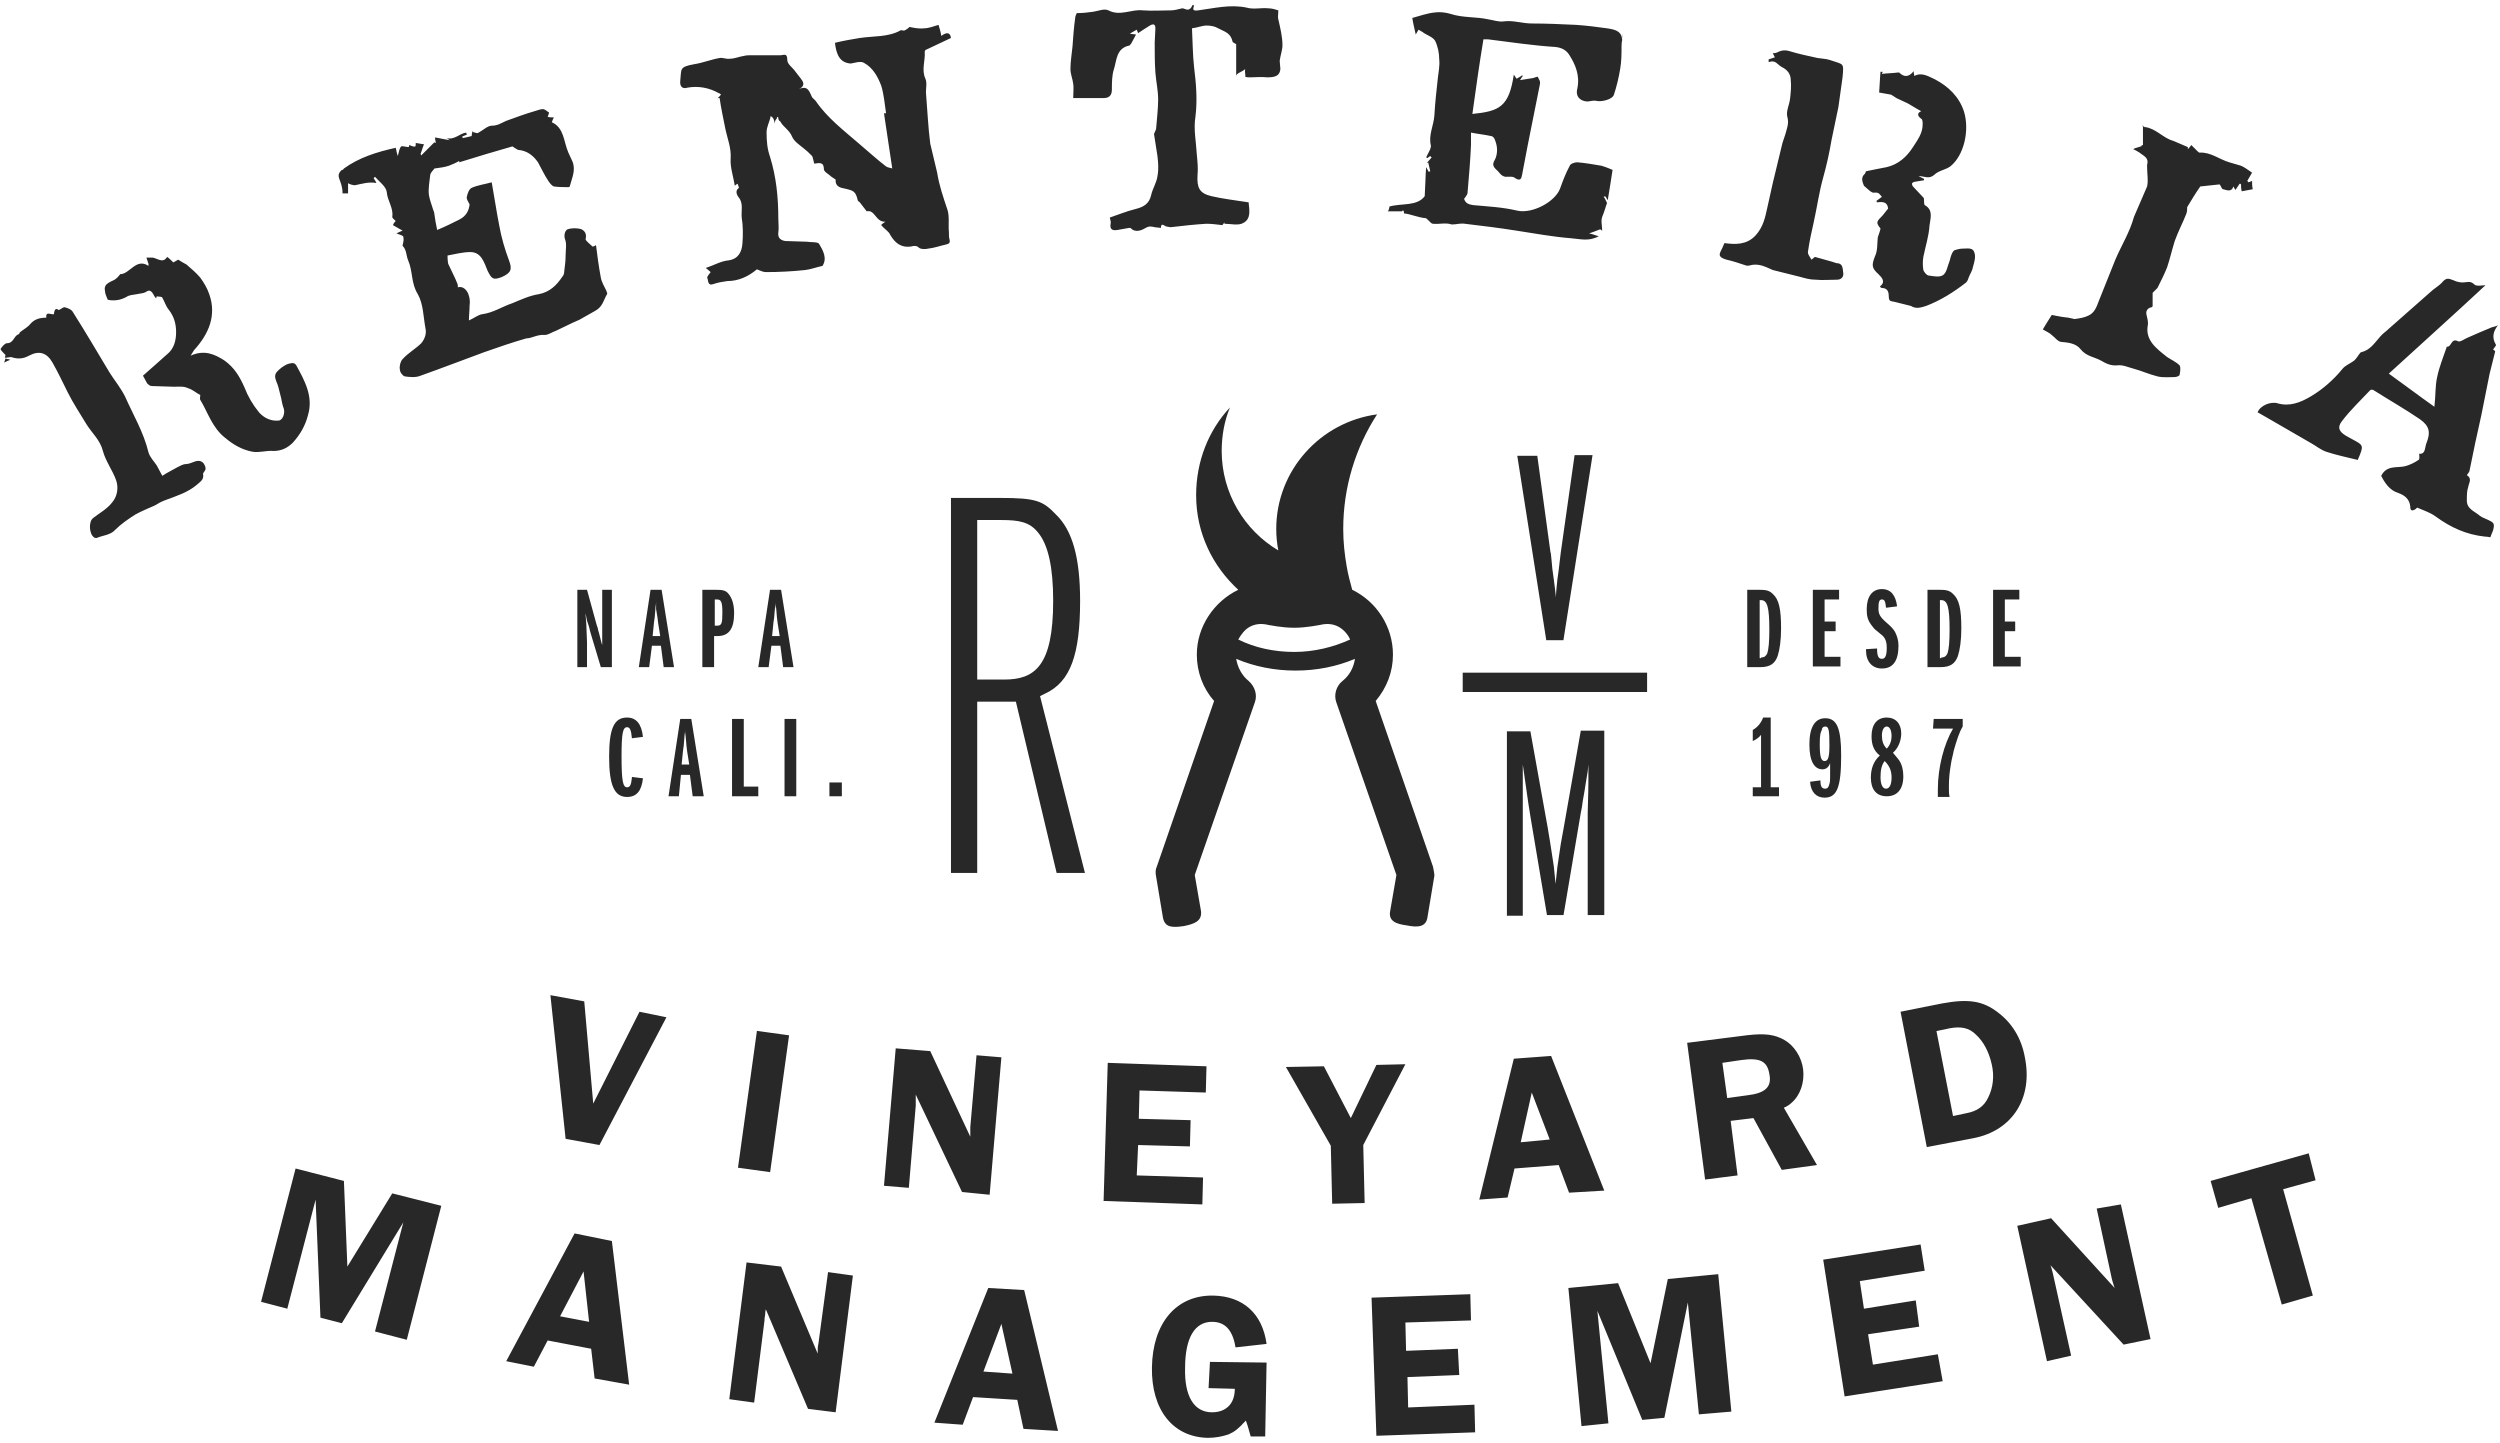 <svg width="362" height="209" viewBox="0 0 362 209" fill="none" xmlns="http://www.w3.org/2000/svg">
<g clip-path="url(#clip0_12_591)">
<path d="M87 96.6L85.5 91.6C85.4 91.1 85.2 90.4 85 89.9C84.9 89.5 84.9 89.3 84.8 88.8V89.1L84.9 90.4C84.9 91.1 85 92.4 85 93V96.6H83.6V85.4H85L86.4 90.5C86.5 90.8 86.6 91 86.6 91.2C86.8 91.8 86.9 92.4 87.1 93.1L87.2 93.4V85.4H88.6V96.6H87ZM96.1 96.6L95.7 93.5H94.4L94 96.6H92.5L94.2 85.4H95.8L97.6 96.6H96.1ZM95.3 90.2L95.2 89.4L95 88.2V87.1C95 87.6 94.9 87.8 94.9 88.2L94.8 89.4L94.7 90.1L94.5 92.1H95.6L95.3 90.2ZM101.7 96.6V85.4H103.6C104.7 85.4 105.1 85.5 105.5 86C106 86.6 106.3 87.5 106.3 88.8C106.3 91.1 105.5 92.1 103.9 92.1H103.4V96.6H101.7ZM103.8 90.6C104.5 90.6 104.6 90.3 104.6 88.7C104.6 87.1 104.4 86.8 103.8 86.8H103.5V90.6H103.8ZM113.4 96.6L113 93.5H111.7L111.3 96.6H109.8L111.5 85.4H113.1L114.9 96.6H113.4ZM112.6 90.2L112.5 89.4L112.4 88.2L112.3 87.4V87.1C112.3 87.6 112.3 87.8 112.2 88.2L112.1 89.4L112 90.1L111.8 92.1H112.9L112.6 90.2ZM93.1 112.7C92.9 114.5 92.2 115.4 90.8 115.4C89 115.4 88.2 113.8 88.2 109.6C88.2 105.5 88.9 103.9 90.8 103.9C92.1 103.9 92.9 104.8 93.1 106.7L91.5 106.9C91.4 105.7 91.2 105.3 90.8 105.3C90.2 105.3 90 106.1 90 109.5C90 113.1 90.2 114 90.8 114C91.2 114 91.4 113.7 91.5 112.6V112.5L93.1 112.7ZM100.3 115.3L99.9 112.2H98.6L98.3 115.3H96.8L98.5 104.1H100.1L101.9 115.3H100.3ZM99.5 108.8L99.4 108L99.3 106.8L99.2 106V105.7C99.2 106.2 99.1 106.4 99.1 106.8L99 108L98.9 108.7L98.7 110.7H99.8L99.5 108.8ZM106 115.3V104.1H107.7V113.9H109.8V115.3H106ZM113.6 115.3V104.1H115.3V115.3H113.6ZM120.1 115.3V113.3H121.9V115.3H120.1ZM253.1 85.4H254.7C255.7 85.4 256.2 85.5 256.7 86C257.6 86.8 257.9 88.2 257.9 91C257.9 92.7 257.7 94.1 257.4 95C257 96.1 256.3 96.6 254.9 96.6H253V85.4H253.1ZM255 95.2C255.5 95.2 255.7 95 255.9 94.6C256.1 94 256.2 92.9 256.2 91.2C256.2 87.9 255.9 86.9 255 86.9H254.8V95.3H255V95.2ZM262.5 96.6V85.4H266.3V86.8H264.2V90H265.8V91.4H264.2V95.1H266.5V96.5H262.5V96.6ZM271.8 93.9C271.8 95 272 95.4 272.5 95.4C273 95.4 273.2 94.9 273.2 93.8C273.2 92.9 273 92.3 272.3 91.8L271.7 91.3C271.4 91.1 271.2 90.8 270.9 90.4C270.4 89.7 270.3 89.1 270.3 88.2C270.3 86.4 271.1 85.3 272.5 85.3C273.8 85.3 274.5 86.2 274.7 87.8L273.1 88C273 87.1 272.9 86.8 272.5 86.8C272.1 86.8 272 87.2 272 88.1C272 88.9 272.2 89.3 273.1 90.1C273.8 90.7 274.1 91 274.4 91.5C274.7 92.1 274.9 92.7 274.9 93.5C274.9 95.7 274.1 96.8 272.5 96.8C271.1 96.8 270.2 95.8 270.2 94.2V94L271.8 93.9ZM279.2 85.4H280.8C281.8 85.4 282.3 85.5 282.8 86C283.7 86.8 284 88.2 284 91C284 92.7 283.8 94.1 283.5 95C283.1 96.1 282.4 96.6 281 96.6H279.1V85.4H279.2ZM281.1 95.2C281.6 95.2 281.8 95 282 94.6C282.2 94 282.3 92.9 282.3 91.2C282.3 87.9 282 86.9 281.1 86.9H280.9V95.3H281.1V95.2ZM288.6 96.6V85.4H292.4V86.8H290.3V90H291.8V91.4H290.3V95.1H292.6V96.5H288.6V96.6ZM253.8 115.3V114H255V106.4C254.8 106.7 254.3 107.1 253.8 107.3V105.7C254.5 105.3 255 104.7 255.3 103.9H256.4V114H257.6V115.3H253.8ZM263.6 113C263.6 113.9 263.8 114.2 264.3 114.2C264.6 114.2 264.8 114 264.9 113.5C265 113.2 265 112.9 265 112.5V110.5C264.8 111.1 264.4 111.4 263.9 111.4C262.7 111.4 262 110.2 262 107.8C262 105.3 262.8 104 264.3 104C266 104 266.6 105.5 266.6 109.4C266.6 114 266 115.5 264.2 115.5C263 115.5 262.2 114.7 262.1 113.2L263.6 113ZM263.5 107.8C263.5 109.6 263.7 110.2 264.2 110.2C264.7 110.2 264.9 109.7 264.9 107.9C264.9 105.7 264.8 105.2 264.3 105.2C264 105.2 263.8 105.4 263.8 105.7C263.6 106.1 263.5 106.4 263.5 107.8ZM271 106.6C271 104.9 271.8 103.9 273.2 103.9C274.5 103.9 275.3 104.8 275.3 106.2C275.3 107.2 274.9 108.3 274.1 109C274.6 109.6 274.7 109.7 275 110.1C275.4 110.7 275.6 111.5 275.6 112.4C275.6 114.3 274.7 115.3 273.2 115.3C271.7 115.3 270.9 114.3 270.9 112.6C270.9 111.3 271.3 110.2 272.2 109.4C271.3 108.7 271 107.8 271 106.6ZM272.3 112.5C272.3 113.6 272.6 114.2 273.1 114.2C273.6 114.2 273.9 113.6 273.9 112.6C273.9 111.6 273.6 110.9 272.9 110.2C272.5 110.7 272.3 111.4 272.3 112.5ZM273.9 106.6C273.9 105.7 273.6 105.2 273.2 105.2C272.8 105.2 272.5 105.7 272.5 106.5C272.5 107.3 272.7 107.9 273.2 108.4C273.7 107.9 273.9 107.2 273.9 106.6ZM280.6 115.3V114.3C280.6 111.1 281.5 107.7 282.8 105.5H279.9L280 104.1H284.2V105.2C283.7 106 283.3 107.3 282.9 108.7C282.8 109.3 282.6 109.9 282.5 110.6C282.3 111.8 282.2 112.7 282.2 113.9C282.2 114.7 282.2 114.9 282.3 115.4H280.6V115.3ZM0.8 51.9L0.6 52.5C1 52.3 1.2 52.2 1.5 52.1L1.2 52H1.1L0.8 51.9ZM128.9 34C129.6 35.2 130.5 35.9 131.9 35.7C132.3 35.6 132.7 35.5 133.1 35.9C133.4 36.1 134 36.1 134.4 36C135.3 35.9 136.1 35.6 137 35.4C137.4 35.3 137.6 35.2 137.5 34.7C137.4 34.4 137.4 34 137.4 33.6C137.3 32.5 137.5 31.4 137.2 30.4C136.6 28.6 136 26.9 135.7 25L134.7 20.8C134.4 18.5 134.3 16.1 134.1 13.7C134 12.9 134.3 12.1 134 11.4C133.4 10.1 134 8.8 133.9 7.5C133.9 7.4 134 7.2 134.1 7.2L137.7 5.5C137.6 4.7 137.1 4.6 136.3 5.2C136.2 4.5 136 4 135.9 3.6C135.2 3.8 134.5 4.1 133.8 4.1C133 4.2 132.2 4 131.7 3.9C131.4 4.2 131.2 4.3 131 4.4C130.8 4.5 130.5 4.3 130.4 4.4C128.6 5.4 126.5 5.2 124.5 5.5C123.3 5.7 122.1 5.9 120.9 6.2C121.1 7.9 121.6 9.1 123.2 9.2C123.8 9.1 124.6 8.8 125.1 9.1C126.4 9.8 127.1 11.1 127.6 12.4C128 13.7 128.1 15.1 128.3 16.4H128L129.2 24.4C129 24.3 128.6 24.3 128.3 24.1C127 23.1 125.8 22 124.5 20.9C122.2 18.9 119.8 17.1 118.1 14.6L117.6 14.1C117.2 13.3 117 12.3 115.7 12.9C116.7 12.4 116.3 11.8 115.9 11.3L115.2 10.4C114.8 9.8 114 9.3 114 8.7C114 7.6 113.5 8 113 8H108.7C108.4 8 108.1 8 107.7 8.1C107 8.2 106.4 8.5 105.7 8.5C105.2 8.6 104.6 8.3 104.2 8.4C103 8.6 101.8 9.1 100.5 9.3C98.3 9.7 98.7 10 98.5 11.7C98.4 12.6 98.9 12.9 99.5 12.7C101.1 12.4 102.7 12.7 104.1 13.5C104.2 13.5 104.3 13.6 104.4 13.7C104.2 13.9 104.1 14.1 103.9 14.2H104.2C104.4 15.6 104.7 17 105 18.5C105.3 20 105.9 21.4 105.8 22.9C105.7 24.2 106.2 25.6 106.4 26.9C106.5 26.8 106.6 26.7 106.8 26.6C106.9 26.8 107 27.2 107 27.2C106.4 27.6 106.7 28.2 106.9 28.5C107.7 29.4 107.3 30.5 107.4 31.5C107.6 32.7 107.6 34.1 107.5 35.3C107.4 36.5 106.9 37.5 105.5 37.7C104.4 37.8 103.4 38.4 102.2 38.8C102.7 39.2 102.9 39.4 102.9 39.4C102.7 39.7 102.4 40 102.4 40.2C102.6 40.6 102.4 41.5 103.4 41.1C104 40.9 104.6 40.8 105.3 40.7C107 40.7 108.4 40 109.6 39C110.1 39.2 110.5 39.4 110.9 39.4C112.8 39.4 114.7 39.3 116.6 39.1C117.4 39 118.2 38.7 119.1 38.5C119.8 37.4 119.2 36.3 118.6 35.3C118.4 35 117.4 35.1 116.8 35L113.7 34.9C113.1 34.8 112.6 34.5 112.7 33.7C112.8 33 112.7 32.3 112.7 31.6C112.7 28.6 112.4 25.6 111.5 22.7C111.1 21.6 111 20.4 111 19.2C111 18.3 111.4 17.8 111.6 16.8C111.8 17 112 16.9 112.2 17.9C112.2 17.9 112.2 17.5 112.3 17.4C112.4 17.3 112.5 17.1 112.5 17.1V17C112.6 16.9 112.7 16.9 112.7 17.1C112.7 17.2 112.7 17.3 112.8 17.4C112.8 17.5 112.9 17.5 113 17.6C113.4 18.4 114.3 18.8 114.7 19.8C115 20.5 115.8 21 116.4 21.5C116.8 21.8 117.1 22.1 117.6 22.6C117.7 22.8 117.8 23.3 117.9 23.7C118.6 23.6 119.3 23.4 119.3 24.5C119.3 24.9 120 25.2 120.4 25.6L121 26C120.9 27 121.7 27.2 122.3 27.3C123.6 27.6 123.9 27.7 124.2 29C124.2 29.1 124.4 29.2 124.5 29.3C124.8 29.7 125.1 30.1 125.5 30.6C126.7 30.3 126.8 32.2 128.2 32.1C127.8 32.4 127.6 32.5 127.6 32.6C128.1 33.2 128.7 33.5 128.9 34ZM78.9 48.5C79.4 48.5 79.9 48.1 80.5 47.9C81.6 47.4 82.7 46.8 83.9 46.3L86.2 45C87.3 44.4 87.4 43.4 87.9 42.6C88 42.5 87.8 42.2 87.8 42.1C87.5 41.5 87.1 40.8 87 40.2C86.7 38.6 86.5 37.1 86.3 35.5C86.1 35.6 86 35.7 85.8 35.7C85.4 35.3 84.7 34.8 84.8 34.6C85 33.8 84.6 33.4 84.2 33.2C83.6 33 82.8 33 82.2 33.2C81.9 33.3 81.6 33.9 81.8 34.6C82.1 35.3 81.9 36.2 81.9 37C81.9 37.8 81.8 38.5 81.7 39.3C81.7 39.6 81.6 39.9 81.4 40.1C80.6 41.3 79.6 42.3 78 42.6C76.7 42.8 75.4 43.4 74.2 43.9C72.7 44.4 71.4 45.3 69.8 45.5C69.2 45.6 68.6 46.1 67.9 46.4C67.9 45.6 68 44.9 68 44.2C68.2 42.7 67.4 41.3 66.3 41.6C66.3 41.4 66.3 41.2 66.2 41C65.8 40 65.3 39.1 64.9 38.2C64.8 37.8 64.8 37 64.8 37C65.9 36.8 67 36.5 68.1 36.5C69.7 36.5 70.1 38 70.6 39.2C71.2 40.4 71.4 40.6 72.7 40.1C74 39.5 74.2 39 73.7 37.7C73.1 36.1 72.6 34.4 72.3 32.7C71.9 30.7 71.6 28.6 71.2 26.4C70.1 26.7 69.2 26.8 68.3 27.2C67.9 27.4 67.7 28 67.6 28.5C67.5 28.8 67.8 29.2 68 29.6C67.9 30.5 67.5 31.3 66.5 31.8C65.5 32.3 64.5 32.8 63.3 33.3C63.1 32.4 63 31.7 62.9 31C62.9 30.8 62.8 30.6 62.7 30.3C62.5 29.6 62.2 28.9 62.1 28.2C62 27.2 62.2 26.3 62.3 25.3C62.4 24.9 62.8 24.6 62.9 24.4C63.7 24.3 64.4 24.2 65 24C65.5 23.8 66 23.6 66.5 23.3V23.5C69.1 22.7 71.7 21.9 74.2 21.2C74.5 21.4 74.8 21.6 75 21.7C76.3 21.8 77.2 22.5 77.9 23.5C78.4 24.4 78.8 25.3 79.4 26.2C79.6 26.5 79.9 26.9 80.2 27C80.9 27.1 81.7 27.1 82.4 27.1L82.5 27C82.8 25.8 83.4 24.7 82.9 23.4L82.3 22.1C81.6 20.5 81.7 18.5 79.9 17.7C80 17.4 80.1 17.2 80.2 17C79.8 17 79.5 17 79.3 16.9C79.4 16.7 79.5 16.4 79.5 16.3C79.2 16.1 78.9 15.8 78.6 15.8C78.2 15.8 77.8 16 77.4 16.1C76 16.5 74.7 17 73.3 17.5C72.6 17.8 72.1 18.2 71.2 18.2C70.6 18.2 69.9 18.9 69.3 19.2C69.2 19.3 69 19.3 68.8 19.2C68.6 19.2 68.5 19.1 68.4 19C68.4 19.2 68.3 19.4 68.3 19.7C67.9 19.8 67.5 19.9 67 20C67 19.9 67 19.9 66.9 19.8C67.1 19.7 67.3 19.6 67.6 19.5L67.5 19.2C66.6 19.3 65.8 20.3 64.7 20L65.1 20.3L63 19.9C63 20.3 63.1 20.5 63.1 20.7C63 20.7 62.9 20.6 62.9 20.6L61 22.5L60.9 22.3C61.1 21.8 61.2 21.3 61.4 20.9L60.2 20.7C60.2 21.2 60.2 21.3 59.8 21.2C59.7 21.2 59.5 21.1 59.3 21C59.2 21.1 59.2 21.3 59.2 21.3C58.8 21.3 58.3 21.1 58.1 21.2C57.8 21.5 57.8 21.9 57.6 22.6C57.4 22 57.4 21.7 57.3 21.4C54.6 22 52 22.8 49.8 24.4C49.8 24.4 49.6 24.7 49.5 24.6C48.4 25.6 49.6 26 49.6 28H50.4V26.5C50.4 26.6 51.2 26.9 51.5 26.8C52.5 26.6 53.4 26.3 54.5 26.5C54.4 26.2 54.2 26 54.1 25.8L54.3 25.6C54.9 26.3 55.9 27 56 27.8C56.1 29.1 57 30.1 56.8 31.4C56.8 31.6 57.1 31.8 57.3 32C57.2 32.1 57 32.3 56.9 32.6L58.3 33.4C58 33.5 57.8 33.6 57.4 33.8C57.9 34 58.4 34.1 58.4 34.3C58.5 34.7 58.4 35.1 58.3 35.5V35.6C58.9 36.2 58.8 37 59.1 37.7C59.8 39.3 59.5 41 60.5 42.6C61.3 44 61.3 45.9 61.6 47.5C61.8 48.3 61.5 49.1 61 49.7C60.2 50.5 59.1 51.1 58.3 52C58 52.3 57.8 53 57.9 53.5C57.9 53.9 58.3 54.4 58.6 54.5C59.3 54.6 60.2 54.7 60.9 54.4C64 53.3 67.1 52.1 70.1 51C72.1 50.3 74.1 49.6 76.2 49C77 49 77.8 48.4 78.9 48.5ZM203.3 30.9C204.3 31 205.3 31.5 206.5 31.6L206.6 31.7C207 32 207.2 32.4 207.5 32.4C208.4 32.5 209.3 32.2 210.2 32.5H210.3C210.9 32.5 211.5 32.3 212.1 32.4C214.6 32.7 217.1 33 219.6 33.4C222.2 33.8 224.9 34.3 227.5 34.5C228.8 34.6 230.1 35 231.5 34.2C231 34.1 230.7 33.9 230.1 33.8C230.7 33.6 231.2 33.4 231.7 33.2L232 33.4L231.9 32.1C231.9 31.9 231.9 31.7 232 31.4C232.3 30.7 232.5 29.9 232.7 29.4C232.5 29 232.4 28.7 232.2 28.5C232.3 28.5 232.4 28.4 232.4 28.4C232.5 28.5 232.6 28.6 232.8 29C233.1 27.3 233.3 25.8 233.5 24.6C233 24.4 232.8 24.3 232.5 24.2L231.9 24C230.7 23.8 229.6 23.6 228.4 23.5C228 23.5 227.4 23.7 227.3 24C226.7 25.1 226.3 26.2 225.9 27.3C225.2 29.2 221.9 31 219.7 30.5C217.6 30 215.5 29.9 213.3 29.7C212.6 29.6 212.2 29.4 212 28.8C212.2 28.5 212.5 28.2 212.5 27.9C212.7 25.6 212.9 23.3 213 21V19.2C214 19.4 215 19.5 215.9 19.7C216.1 19.7 216.3 19.9 216.4 20.1C216.8 21 216.9 21.9 216.6 22.8C216.4 23.4 215.8 23.8 216.7 24.6C217.1 24.9 217.3 25.5 218 25.6C218.5 25.6 219.1 25.5 219.4 25.8C220.2 26.3 220.3 25.8 220.4 25.3L221.2 21.1L223 12.1C223 11.9 223 11.7 222.9 11.6C222.8 11.4 222.7 11.1 222.6 11.1L222 11.3C221.4 11.4 220.8 11.5 220.1 11.6C220.3 11.3 220.4 11.1 220.5 11L220.4 10.9C220.2 11.1 219.9 11.2 219.6 11.4L219.2 10.8C218.5 15.5 217.1 16.1 213.2 16.5C213.7 12.9 214.2 9.3 214.8 5.7H215.5C218.7 6.1 222 6.6 225.2 6.8C226.2 6.9 226.8 7.3 227.2 7.9C228.1 9.3 228.8 10.9 228.4 12.8C228.1 13.9 228.7 14.6 229.8 14.7C230.2 14.7 230.7 14.5 231.1 14.6C231.9 14.8 233.5 14.4 233.7 13.7C234.1 12.5 234.4 11.2 234.6 10C234.8 8.9 234.8 7.7 234.8 6.6C234.8 6 235 5.5 234.9 4.9V6C234.9 4.6 234.1 4.3 232.7 4.1C231.3 3.9 229.7 3.7 228.2 3.6C226.1 3.5 223.9 3.4 221.8 3.4C220.4 3.4 219.1 2.9 217.7 3.1C217 3.2 216.2 2.9 215.5 2.8C213.7 2.4 211.8 2.6 210 2C209.3 1.8 208.5 1.7 207.8 1.8C206.7 1.9 205.6 2.3 204.5 2.6C204.6 3.3 204.8 4.1 205 5C205.3 4.5 205.4 4.3 205.4 4.3C205.7 4.5 206 4.6 206.2 4.8C206.7 5.1 207.5 5.4 207.8 5.9C208.2 6.7 208.4 7.7 208.4 8.6C208.5 9.5 208.3 10.4 208.2 11.3C208 13.1 207.8 14.9 207.7 16.7C207.6 18.2 206.8 19.6 207.2 21.1C207.2 21.3 207.1 21.5 207.1 21.6L206.5 22.8C206.6 22.8 206.7 22.9 206.7 22.9C206.8 22.8 206.9 22.7 207.1 22.6L207.3 22.8L206.6 23.6C206.7 23.6 206.8 23.5 206.8 23.5L207.1 24.8C207 24.8 207 24.8 206.9 24.9C206.8 24.7 206.7 24.6 206.5 24.2C206.4 25.6 206.4 26.8 206.3 28.4C205.2 29.9 203 29.4 201.2 29.9C201.1 30.5 201 30.6 200.9 30.6H203C203.3 30.2 203.3 30.9 203.3 30.9ZM361.7 47.1C361.3 47.3 361.1 47.3 360.8 47.4C359.6 47.9 358.4 48.4 357.3 48.9C356.8 49.1 356.2 49.6 355.9 49.4C354.9 48.9 355 50.3 354.3 50.2C353.8 51.7 353.2 53.1 352.9 54.6C352.6 55.9 352.7 57.2 352.5 58.9C350.1 57.2 348 55.6 345.9 54.1C350.7 49.7 355.4 45.5 359.9 41.3C359.5 41.3 358.6 41.5 358.3 41.2C357.7 40.6 357.2 40.9 356.6 40.9C356.2 40.9 355.7 40.8 355.3 40.6C354.7 40.4 354.3 40.1 353.7 40.8C353.2 41.4 352.4 41.8 351.8 42.4L345.9 47.6C345.5 48 345 48.3 344.6 48.8C343.8 49.7 343.2 50.7 341.9 51C341.8 51 341.7 51.2 341.6 51.3C341.4 51.6 341.2 51.9 340.9 52.2C340.4 52.6 339.6 52.9 339.2 53.4C337.9 55 336.3 56.4 334.6 57.4C333.1 58.3 331.5 58.9 329.8 58.4C328.8 58.1 327.3 58.7 326.9 59.7L328.3 60.5L334.7 64.2C335.4 64.6 336 65.1 336.8 65.4C338.3 65.9 339.8 66.2 341.4 66.6C342.3 64.5 342.3 64.5 340.6 63.6L339.7 63.1C338.7 62.5 338.4 61.9 339.1 61C340.3 59.4 341.8 58 343.2 56.5C343.3 56.4 343.6 56.4 343.7 56.5C345.9 57.9 348.2 59.2 350.4 60.7C351.8 61.7 352 62.6 351.3 64.3C351.1 64.9 351.2 65.8 350.3 65.7C350.3 66.1 350.4 66.5 350.2 66.6C349.6 67 349 67.3 348.3 67.5C347.1 67.8 345.6 67.3 344.8 68.9C345.3 69.9 346 71 347.3 71.4C348.2 71.7 348.9 72.3 349 73.3C349 73.9 349.2 74.1 349.8 73.7L350 73.5C350.9 73.9 351.9 74.2 352.7 74.8C354.9 76.4 357.1 77.4 359.8 77.7C360.2 77.7 360.5 77.8 360.6 77.8C360.8 77.3 360.9 77 361 76.8C361.1 76.3 361.3 75.8 360.7 75.5C360.2 75.2 359.5 75 359.1 74.7C358.3 74 357.1 73.7 357.2 72.3C357.2 71.7 357.2 71.1 357.4 70.5C357.5 69.9 358 69.3 357.2 68.8C357.4 68.5 357.6 68.3 357.6 68.1L358.4 64.2L359.3 60.1L360.5 54.1L361.3 50.9C361.3 50.8 361.1 50.7 361 50.6C361.2 50.3 361.5 50 361.4 49.9C360.8 48.9 361 48 361.7 47.1ZM185.1 2.8C185 2.5 185.1 2.1 185.1 1.5C184.8 1.4 184.2 1.2 183.6 1.2C182.6 1.1 181.5 1.4 180.5 1.1C178.1 0.6 175.8 1.2 173.5 1.5C172.7 1.6 172.7 1.4 172.9 0.8L172.7 0.7C172.6 0.9 172.5 1.1 172.4 1.2C172.3 1.3 172.1 1.4 172 1.4C171.7 1.4 171.4 1.2 171.2 1.2C170.7 1.3 170.1 1.5 169.6 1.5C168.2 1.5 166.8 1.6 165.5 1.5C163.8 1.3 162.2 2.4 160.5 1.5C159.9 1.2 159 1.6 158.3 1.7C157.6 1.8 156.8 1.9 155.9 1.9C155.9 2 155.7 2.3 155.7 2.5C155.5 3.9 155.4 5.3 155.3 6.7C155.2 7.8 155 8.9 155 10C155 10.7 155.3 11.4 155.4 12.1C155.5 12.7 155.4 13.4 155.4 14.2H159.8C160.5 14.2 161 13.9 161 13C161 12 161 10.9 161.3 10C161.7 8.8 161.6 7 163.5 6.6C163.6 6.6 163.7 6.4 163.8 6.3L164.5 5C164.3 5 164 4.9 163.6 4.9C164 4.6 164.3 4.5 164.6 4.3L164.8 4.8C165.4 4.4 166 4 166.5 3.7C167 3.4 167.3 3.5 167.3 4.1L167.2 6.2C167.2 7.6 167.2 9.1 167.3 10.5C167.4 11.8 167.7 13.1 167.7 14.4C167.7 15.8 167.5 17.3 167.4 18.7L167.1 19.4L167.6 22.6C167.7 23.5 167.8 24.5 167.6 25.5C167.5 26.4 166.9 27.3 166.7 28.2C166.4 29.6 165.5 30 164.3 30.3C163.1 30.6 161.9 31.1 160.7 31.5C160.8 31.9 160.9 32.2 160.8 32.5C160.7 33.3 161.2 33.4 161.8 33.3L163.5 33H163.7C164.4 33.8 165.4 33.3 165.9 33C166.4 32.7 166.8 32.8 167.2 32.9L168.1 33C168.1 32.1 168.7 32.8 168.9 32.8L169.5 32.9C171.2 32.7 173 32.5 174.7 32.4C175.4 32.4 176.2 32.5 177 32.6L177.3 32.2V32.4C178.2 32.4 179.3 32.7 180 32.3C181.2 31.7 180.9 30.4 180.8 29.3C178.9 29 177.1 28.8 175.4 28.4C173.7 28 173.3 27.2 173.4 25.4C173.5 24.4 173.4 23.4 173.3 22.4C173.2 20.5 172.8 18.7 173.1 16.9C173.4 14.5 173.2 12.1 172.9 9.7C172.7 7.9 172.7 6 172.6 4.1C173.4 4 174.1 3.7 174.7 3.7C175.3 3.7 175.9 3.8 176.4 4.1C177.3 4.6 178.2 4.7 178.5 6.1L179 6.4V11C179 10.6 179.9 10.4 180.3 10C180.2 10.5 180.4 10.8 180.3 11.1C180.5 11.2 180.8 11.2 181 11.2C181.8 11.2 182.7 11.1 183.5 11.2C184.8 11.2 185.3 10.9 185.4 10L185.3 8.8C185.4 8 185.7 7.3 185.7 6.5C185.7 5.4 185.4 4.1 185.1 2.8ZM321.9 27.4C322.4 27.5 323.1 27.9 323.4 27C323.5 27.2 323.6 27.4 323.7 27.5L324.3 26.6C324.4 26.6 324.4 26.6 324.5 26.7C324.5 27 324.5 27.3 324.6 27.7C325.2 27.6 325.7 27.5 326.2 27.4C326.1 27 326.1 26.6 326.1 26.2L325.6 26.4L325.4 26.2L326.1 25C325.5 24.6 325 24.2 324.5 24L322.8 23.5C321.4 23.1 320.1 22 318.5 22.1C318.4 22.1 318.3 22 318.2 21.9L317.3 21C317.1 21.3 317 21.4 316.8 21.6V21.3L315.4 20.7L314.7 20.4C313.2 20 312.2 18.6 310.6 18.4C310.2 18.4 310.7 18.4 310.4 18.3C310.1 18.3 310.3 18.2 310.3 18.1V21C310.3 21 309.7 21.1 310.2 21.1C309.9 21.3 309.1 21.4 308.9 21.6C309.3 21.8 309.5 21.9 309.8 22.1C310.4 22.6 311.2 22.8 310.9 23.9V24.2C310.9 25.2 311.1 26.1 310.9 27L309 31.4C308.4 33.6 307.2 35.5 306.3 37.6L303.9 43.6C303.6 44.4 303.3 45.3 302.4 45.7C301.8 46 301.1 46.1 300.4 46.2L299.5 46L298.7 45.9C298.1 45.8 297.5 45.7 297.1 45.6C296.6 46.4 296.2 47 295.8 47.7C296.3 48 296.8 48.2 297.2 48.6C297.6 48.9 297.9 49.4 298.4 49.5C299.5 49.6 300.6 49.7 301.3 50.6C302.1 51.6 303.3 51.7 304.2 52.2C304.9 52.6 305.6 53 306.6 52.9C307.4 52.8 308.2 53.2 309 53.4C310.1 53.7 311.2 54.2 312.4 54.5C313.2 54.7 314.1 54.6 314.9 54.6C315.2 54.6 315.6 54.4 315.6 54.3C315.7 53.8 315.8 53.2 315.6 52.9C315.1 52.4 314.4 52.1 313.8 51.7C312.3 50.5 310.6 49.3 311 47.1C311.1 46.6 310.9 46 310.8 45.5C310.7 45 311 44.6 311.5 44.5C311.6 44.5 311.7 44.4 311.7 44.3V42.4L312.4 41.7C312.9 40.7 313.4 39.7 313.8 38.7C314.2 37.5 314.5 36.2 314.9 34.9C315.4 33.5 316.1 32.2 316.6 30.9C316.7 30.6 316.7 30.3 316.7 30C317.3 29 317.9 28 318.6 27L321.4 26.7C321.6 26.9 321.7 27.4 321.9 27.4ZM271.4 27.9C272.1 27.8 272.2 28.2 272.5 28.5L271.7 29.1L271.8 29.3C272.6 29.2 273.3 29.2 273.4 30.2L272.6 31.2C271.7 32.1 271.6 32.2 272.3 33.1C272.2 33.6 272 34 271.9 34.4C271.8 35.3 271.9 36.3 271.5 37.1C271 38.4 271 38.8 272 39.7C272.5 40.2 273.1 40.8 272.2 41.5C272.3 41.6 272.4 41.7 272.5 41.7C273.4 41.7 273.5 42.4 273.5 43C273.5 43.7 273.9 43.6 274.3 43.7L275.9 44.1L276.7 44.3C277.5 44.8 278.2 44.5 278.9 44.3C281 43.5 282.9 42.3 284.7 40.9C284.9 40.7 285 40.4 285.1 40.1C285.3 39.6 285.6 39.2 285.7 38.6C285.9 37.9 286.1 37.2 285.9 36.6C285.7 35.8 284.9 36 284.2 36C283.8 36 283.5 36.1 283.1 36.2C283 36.2 282.8 36.4 282.7 36.6C282.5 37 282.4 37.4 282.3 37.8C282 38.5 281.9 39.4 281.4 39.8C280.9 40.2 280 40 279.3 39.9C279 39.9 278.6 39.4 278.5 39.1C278.4 38.5 278.4 37.8 278.5 37.2C278.8 35.7 279.3 34.2 279.4 32.6C279.5 31.7 280 30.4 278.7 29.7C278.6 29.6 278.6 29.2 278.6 29C278.6 28.8 278.6 28.7 278.5 28.6L277 27C276.9 26.9 276.8 26.6 276.9 26.5C277 26.4 277.2 26.3 277.4 26.3L278.6 26.1V25.9L277.8 25.5C278.7 25.5 279.3 26 280.1 25.3C280.7 24.7 281.7 24.6 282.4 24.1C284.4 22.5 285.2 18.9 284.4 16.2C283.7 14 282.1 12.5 280.2 11.5C279.3 11.1 278.3 10.4 277.2 11C277.2 10.9 277.1 10.7 277.1 10.3C276.4 11.2 275.7 11.2 275 10.5H274.8C274.1 10.6 273.3 10.6 272.5 10.7C272.6 10.5 272.6 10.4 272.6 10.4H272.3C272.2 11.3 272.2 12.2 272.1 13.4L273.8 13.7C274.2 13.9 274.4 14.1 274.6 14.2L276.3 15C277 15.4 277.6 15.8 278.2 16.1C277.7 16.3 277.5 16.7 278.2 17.2C278.4 17.3 278.4 17.7 278.4 18C278.4 19.3 277.7 20.2 277 21.3C276.1 22.7 274.9 23.8 273.2 24.2C272.2 24.4 271.1 24.6 270.2 24.8C270.1 25 270.1 25.1 270 25.2C269.4 25.7 269.7 26.4 269.9 26.9C270.4 27.3 271 28 271.4 27.9ZM42.4 64.1C43.4 63 44.2 61.7 44.6 60.1C45.4 57.4 44.1 55.1 42.9 52.9C42.6 52.4 42.1 52.6 41.7 52.7C41.4 52.8 41.1 53 40.8 53.2C39.7 54.1 39.6 54.3 40.2 55.7C40.4 56.3 40.5 56.9 40.7 57.6C40.8 58.1 40.9 58.7 41.1 59.2C41.3 59.9 40.9 60.9 40.3 60.9C39.2 61 38.2 60.5 37.5 59.7C36.6 58.6 35.9 57.4 35.4 56.1C34.7 54.5 33.9 53.2 32.5 52.2C31.1 51.3 29.6 50.6 27.6 51.5L28.1 50.7C30.2 48.4 31.4 45.7 30.3 42.6C30 41.7 29.5 40.9 29 40.2C28.4 39.5 27.7 38.9 27 38.3C26.6 38.1 26.3 37.9 25.8 37.6L25.1 38C24.8 37.7 24.5 37.4 24.2 37.2C23.6 38.2 22.8 37.4 22.1 37.3H21.2L21.5 38.2V38.5C19.7 37.3 18.8 39.7 17.4 39.7C17.2 40 16.9 40.3 16.6 40.5C16.2 40.7 15.7 40.9 15.4 41.2C15.2 41.4 15.1 41.8 15.2 42.1C15.2 42.5 15.4 42.9 15.6 43.4C16.4 43.6 17.4 43.5 18.3 43C18.7 42.7 19.3 42.7 19.8 42.6C20.2 42.5 20.7 42.5 21.1 42.3C21.6 41.9 21.9 42.1 22.2 42.6C22.3 42.8 22.4 43 22.6 43.2L22.7 42.9C23 43 23.4 42.9 23.5 43.1C23.8 43.6 24 44.3 24.4 44.8C25.2 45.8 25.5 46.9 25.5 48.1C25.5 49.3 25.2 50.5 24.2 51.3C23 52.4 21.8 53.4 20.7 54.4L21.3 55.5C21.5 55.7 21.7 55.9 22 55.9L25.2 56C25.9 56 26.6 55.9 27.2 56.2C27.9 56.4 28.4 56.9 29 57.2C29 57.5 28.9 57.8 29 57.9C30.1 59.7 30.7 61.9 32.6 63.4C33.8 64.4 35 65.1 36.5 65.4C37.5 65.6 38.6 65.2 39.6 65.3C40.7 65.3 41.6 64.9 42.4 64.1ZM26.9 67.2C26.5 67.2 26 67.5 25.6 67.7C24.9 68.1 24.1 68.5 23.5 68.9L22.7 67.4C22.3 66.8 21.7 66.2 21.5 65.5C20.8 62.6 19.3 60.1 18.1 57.4C17.5 56.2 16.6 55.1 15.9 54C14.1 51 12.4 48.1 10.5 45.1C10.3 44.8 9.8 44.6 9.4 44.5C9.2 44.4 8.8 44.8 8.5 44.9C8.1 44.6 7.9 44.7 7.8 45.5C7.4 45.6 6.6 45 6.7 46C5.8 46 5 46.2 4.4 46.9C4 47.4 3.4 47.7 2.9 48.1C2.8 48.2 2.8 48.4 2.7 48.4C2 48.6 2 49.7 1 49.7C0.7 49.7 0.3 50.2 0.1 50.5C-8.97795e-07 50.6 0.4 51 0.6 51.2L0.8 51.4L0.7 51.8C1.1 51.8 1.4 51.7 1.6 51.7C2.5 52 3.3 52 4.2 51.5C5.7 50.7 6.8 51.1 7.6 52.5C8.4 53.9 9.1 55.4 9.8 56.8C10.6 58.4 11.6 59.9 12.5 61.4C13.3 62.7 14.5 63.7 14.9 65.3C15.3 66.8 16.3 68.1 16.8 69.5C17.2 70.6 17 71.9 16.2 72.8C15.5 73.7 14.4 74.3 13.5 75C12.8 75.5 12.9 77.3 13.6 77.8C13.7 77.9 13.9 77.9 14 77.9C14.9 77.5 16 77.5 16.7 76.7C17.5 75.9 18.5 75.2 19.6 74.5C20.5 74 21.5 73.6 22.4 73.2C22.9 72.9 23.4 72.6 24 72.4C25.6 71.8 27.2 71.3 28.5 70.2C28.9 69.8 29.6 69.5 29.4 68.6C29.4 68.5 29.6 68.3 29.7 68.1C29.9 67.8 29.6 67.2 29.4 67C28.6 66.3 27.8 67.2 26.9 67.2ZM250 37.6C250.9 37.8 251.8 38.1 252.7 38.4C252.9 38.5 253.2 38.5 253.5 38.4C254.3 38.2 255.1 38.4 255.8 38.7L256.7 39.1L260.7 40.1C261.4 40.3 262.1 40.5 262.9 40.5C263.9 40.6 264.9 40.5 266 40.5C266.6 40.5 267 40.1 266.9 39.5C266.8 38.9 266.9 38.1 265.9 38.1L265.3 37.9L262.8 37.2L262.3 37.6C262.1 37.2 261.7 36.8 261.8 36.4C262 35 262.3 33.6 262.6 32.3C263.1 30.1 263.4 27.8 264 25.7C264.5 23.9 264.9 22.1 265.2 20.3L266.2 15.5L266.8 11.2C267 9 267 9.4 265 8.7C264.4 8.5 263.8 8.5 263.2 8.4C261.8 8.1 260.4 7.8 259.1 7.4C258.4 7.2 257.9 7.3 257.3 7.6C257.1 7.7 256.9 7.7 256.7 7.7L257 8.3L256.1 8.6V9C257.1 8.6 257.4 9.4 258 9.7C258.8 10.1 259.3 10.7 259.3 11.6C259.4 12.5 259.3 13.4 259.2 14.3C259.1 15.2 258.6 16.1 258.8 16.9C259.1 17.9 258.7 18.7 258.5 19.5L258.1 20.7L256.7 26.5L255.9 30.1C255.6 31.5 255.3 32.9 254.2 34.1C252.9 35.5 251.2 35.4 249.7 35.2C249.5 35.7 249.3 36.1 249.1 36.5C248.9 37 249 37.3 250 37.6ZM85.9 159.8L84.6 145L79.7 144.1L81.9 164.9L86.8 165.8L96.5 147.3L92.6 146.5L85.9 159.8ZM109.603 149.27L114.259 149.915L111.516 169.727L106.86 169.083L109.603 149.27ZM143.3 173L145 153.1L141.4 152.8L140.5 163.2V164.6L134.7 152.2L129.7 151.8L128 171.7L131.6 172L132.6 160.1V158.5L139.3 172.6L143.3 173ZM174.6 158.2L174.7 154.4L160.4 153.9L159.8 173.9L174.1 174.4L174.2 170.5L164.6 170.2L164.8 165.8L172.3 166L172.4 162.2L164.9 162L165 157.9L174.6 158.2ZM203.5 154.1L199.3 154.2L195.6 161.9L191.7 154.4L186.2 154.5L192.7 165.9L192.9 174.3L197.6 174.2L197.4 165.8L203.5 154.1ZM232.3 172.4L224.6 152.9L219.2 153.3L214.2 173.7L218.3 173.4L219.3 169.2L225.7 168.7L227.2 172.7L232.3 172.4ZM220.2 165.4L221.8 158.2L224.4 165L220.2 165.4ZM259.4 159.7C260.7 158.6 261.3 156.7 261.1 154.9C260.9 153.1 259.8 151.4 258.4 150.6C257 149.8 255.6 149.6 253 149.9L244.3 151L246.9 170.8L251.6 170.2L250.6 162.3L253.9 161.9L258 169.4L263.1 168.7L258.3 160.4C258.8 160.2 259.2 159.9 259.4 159.7ZM253 158.6L250.1 159L249.4 153.9L252.1 153.5C254.9 153.1 255.9 153.7 256.2 155.5C256.6 157.4 255.6 158.3 253 158.6ZM293.2 153.1C292.7 150.3 291.3 148.1 289.3 146.6C287.1 144.9 285 144.6 281.2 145.3L275.2 146.5L279 166.1L285.8 164.8C291.4 163.7 294.4 159 293.2 153.1ZM287.9 158.9C287.3 160.2 286.3 160.9 284.7 161.2L282.8 161.6L280.4 149.3L282.3 148.9C283.9 148.6 285.1 148.8 286.1 149.8C287.2 150.8 288 152.3 288.4 154.1C288.8 155.8 288.6 157.5 287.9 158.9ZM50.3 183.4L49.8 171L42.8 169.2L37.8 188.5L41.6 189.5L45.7 173.7L46.4 190.8L49.5 191.6L58.4 177L54.3 192.8L58.9 194L63.9 174.6L56.8 172.8L50.3 183.4ZM83.2 178.6L73.3 197.1L77.3 197.9L79.3 194.1L85.6 195.3L86.1 199.6L91.1 200.5L88.6 179.7L83.2 178.6ZM81.1 190.6L84.5 184.1L85.3 191.4L81.1 190.6ZM118.5 194.6C118.4 195 118.4 195.3 118.4 196L113.1 183.4L108.1 182.8L105.6 202.6L109.2 203.1L110.7 191.2C110.7 191.1 110.7 190.8 110.8 190.3C110.8 190.2 110.8 189.9 110.9 189.6L117 204L121 204.5L123.5 184.7L119.9 184.2L118.5 194.6ZM143.1 186.5L135.3 206L139.4 206.3L140.9 202.3L147.3 202.7L148.2 206.9L153.2 207.2L148.3 186.8L143.1 186.5ZM142.4 198.6L145 191.7L146.6 198.9L142.4 198.6ZM175.5 191.4C177.4 191.4 178.5 192.6 178.9 195.1L183.4 194.6C182.8 190.2 180 187.7 175.7 187.6C170.3 187.5 166.9 191.6 166.8 198C166.7 204.1 169.8 208.1 174.9 208.2C176 208.2 177 208 177.9 207.7C178.8 207.3 179.3 206.9 180.4 205.7C180.8 206.8 180.8 207 181.1 208H183.2L183.4 197.3L175.2 197.2L175 201L178.8 201.1C178.8 203.3 177.5 204.5 175.5 204.5C172.9 204.5 171.5 202.2 171.6 198.1C171.6 193.7 173 191.4 175.5 191.4ZM203.9 203.8L203.8 199.4L211.3 199.1L211.1 195.3L203.6 195.6L203.5 191.5L213 191.2L212.9 187.4L198.6 187.9L199.3 207.9L213.6 207.4L213.5 203.4L203.9 203.8ZM241.5 185.2L239 197.4L234.3 185.8L227.1 186.5L229 206.5L232.9 206.1L231.3 189.8L237.8 205.6L241 205.3L244.4 188.6L246 204.8L250.7 204.4L248.8 184.5L241.5 185.2ZM271.2 197.6L270.5 193.2L277.9 192.1L277.4 188.3L269.9 189.5L269.3 185.5L278.7 184L278.1 180.2L264 182.4L267.1 202.2L281.3 200L280.6 196.1L271.2 197.6ZM303.6 175L305.8 185.2C305.9 185.6 306 185.9 306.2 186.5L297 176.4L292.1 177.5L296.4 197.1L299.9 196.3L297.3 184.6C297.3 184.5 297.2 184.2 297.1 183.8C297.1 183.7 297 183.5 296.9 183.2L307.5 194.7L311.4 193.9L307.1 174.4L303.6 175ZM334.3 167L320.1 171L321.2 174.9L326 173.5L330.4 188.9L334.9 187.6L330.6 172.2L335.3 170.9L334.3 167Z" fill="#282828"/>
<path d="M207.5 125.5L199.2 101.5C200.8 99.6 201.7 97.3 201.7 94.8C201.7 90.7 199.3 87.1 195.8 85.4C195.5 84.3 195.2 83.2 195 82C194.7 80.3 194.5 78.5 194.5 76.6C194.5 70.5 196.3 64.8 199.4 60C191.2 61.1 184.8 68.1 184.8 76.6C184.8 77.6 184.9 78.7 185.1 79.7C180.2 76.8 176.9 71.4 176.9 65.3C176.9 63.1 177.3 60.9 178.1 59C175 62.3 173.2 66.8 173.2 71.7C173.2 77.2 175.6 82 179.3 85.4C175.8 87.1 173.3 90.7 173.3 94.8C173.3 97.3 174.2 99.7 175.8 101.5L167.5 125.5C167.3 125.9 167.3 126.4 167.4 126.9L168.4 132.9C168.7 134.4 169.9 134.3 171.4 134.1C172.9 133.8 174.1 133.4 173.9 131.9L173 126.7L181.7 101.7C182.1 100.6 181.7 99.4 180.8 98.6C179.8 97.8 179.2 96.6 179 95.4C181.6 96.5 184.5 97.1 187.6 97.1C190.7 97.1 193.6 96.5 196.2 95.4C196 96.7 195.4 97.8 194.4 98.6C193.5 99.3 193.1 100.6 193.5 101.7L202.2 126.7L201.3 131.9C201 133.4 202.2 133.8 203.7 134C205.2 134.3 206.5 134.3 206.7 132.8L207.7 126.8C207.7 126.5 207.6 126 207.5 125.5ZM195.5 92.6C193.1 93.7 190.3 94.4 187.4 94.4C184.5 94.4 181.7 93.8 179.3 92.6C179.7 91.9 180.2 91.2 180.9 90.8C181.6 90.4 182.5 90.2 183.7 90.5C183.8 90.5 185.6 90.9 187.4 90.9C189.2 90.9 191 90.5 191.1 90.5C192.3 90.2 193.2 90.4 193.9 90.8C194.6 91.2 195.2 91.9 195.5 92.6ZM153 126.4H157.1L150.6 100.8L151.4 100.4C155 98.7 156.4 94.8 156.4 87C156.4 80.8 155.3 76.8 152.9 74.5C151 72.5 150 72.1 144.8 72.1H137.7V126.4H141.5V101.6H147.1L153 126.4ZM141.5 98.4V75.3H145C147.6 75.3 149.1 75.6 150.3 77.1C151.8 78.9 152.5 82.2 152.5 87C152.5 96.5 149.8 98.4 145.4 98.4H141.5ZM211.8 97.4H238.5V100.2H211.8V97.4ZM226.4 92.6L230.6 65.9H228L226 80C225.9 80.6 225.8 82 225.5 84C225.4 85 225.3 85.9 225.3 86.5C225.2 85.5 225.1 84.7 225 84C224.8 82.6 224.7 81.8 224.7 81.5C224.6 80.7 224.6 80.1 224.5 79.9L222.6 66H219.7L223.9 92.7H226.4V92.6ZM226.4 120L226 122.2L225.5 125.6L225.3 127.5L225.2 128V127.5L225 125.5C224.8 124.3 224.6 122.7 224.1 119.8L221.6 105.9H218.2V132.6H220.5V110.7L221.3 116.3L221.6 118.2L224 132.5H226.4L228.9 117.7C229 117.3 229.1 116.7 229.2 115.9C229.4 114.9 229.5 114.1 229.6 113.5L229.9 111.7L230 110.7V113.2C230 115.1 229.9 116.7 229.9 117.7V132.5H232.3V105.8H228.9L226.4 120Z" fill="#282828"/>
</g>
<defs>
<clipPath id="clip0_12_591">
<rect width="362" height="209" fill="white"/>
</clipPath>
</defs>
</svg>
